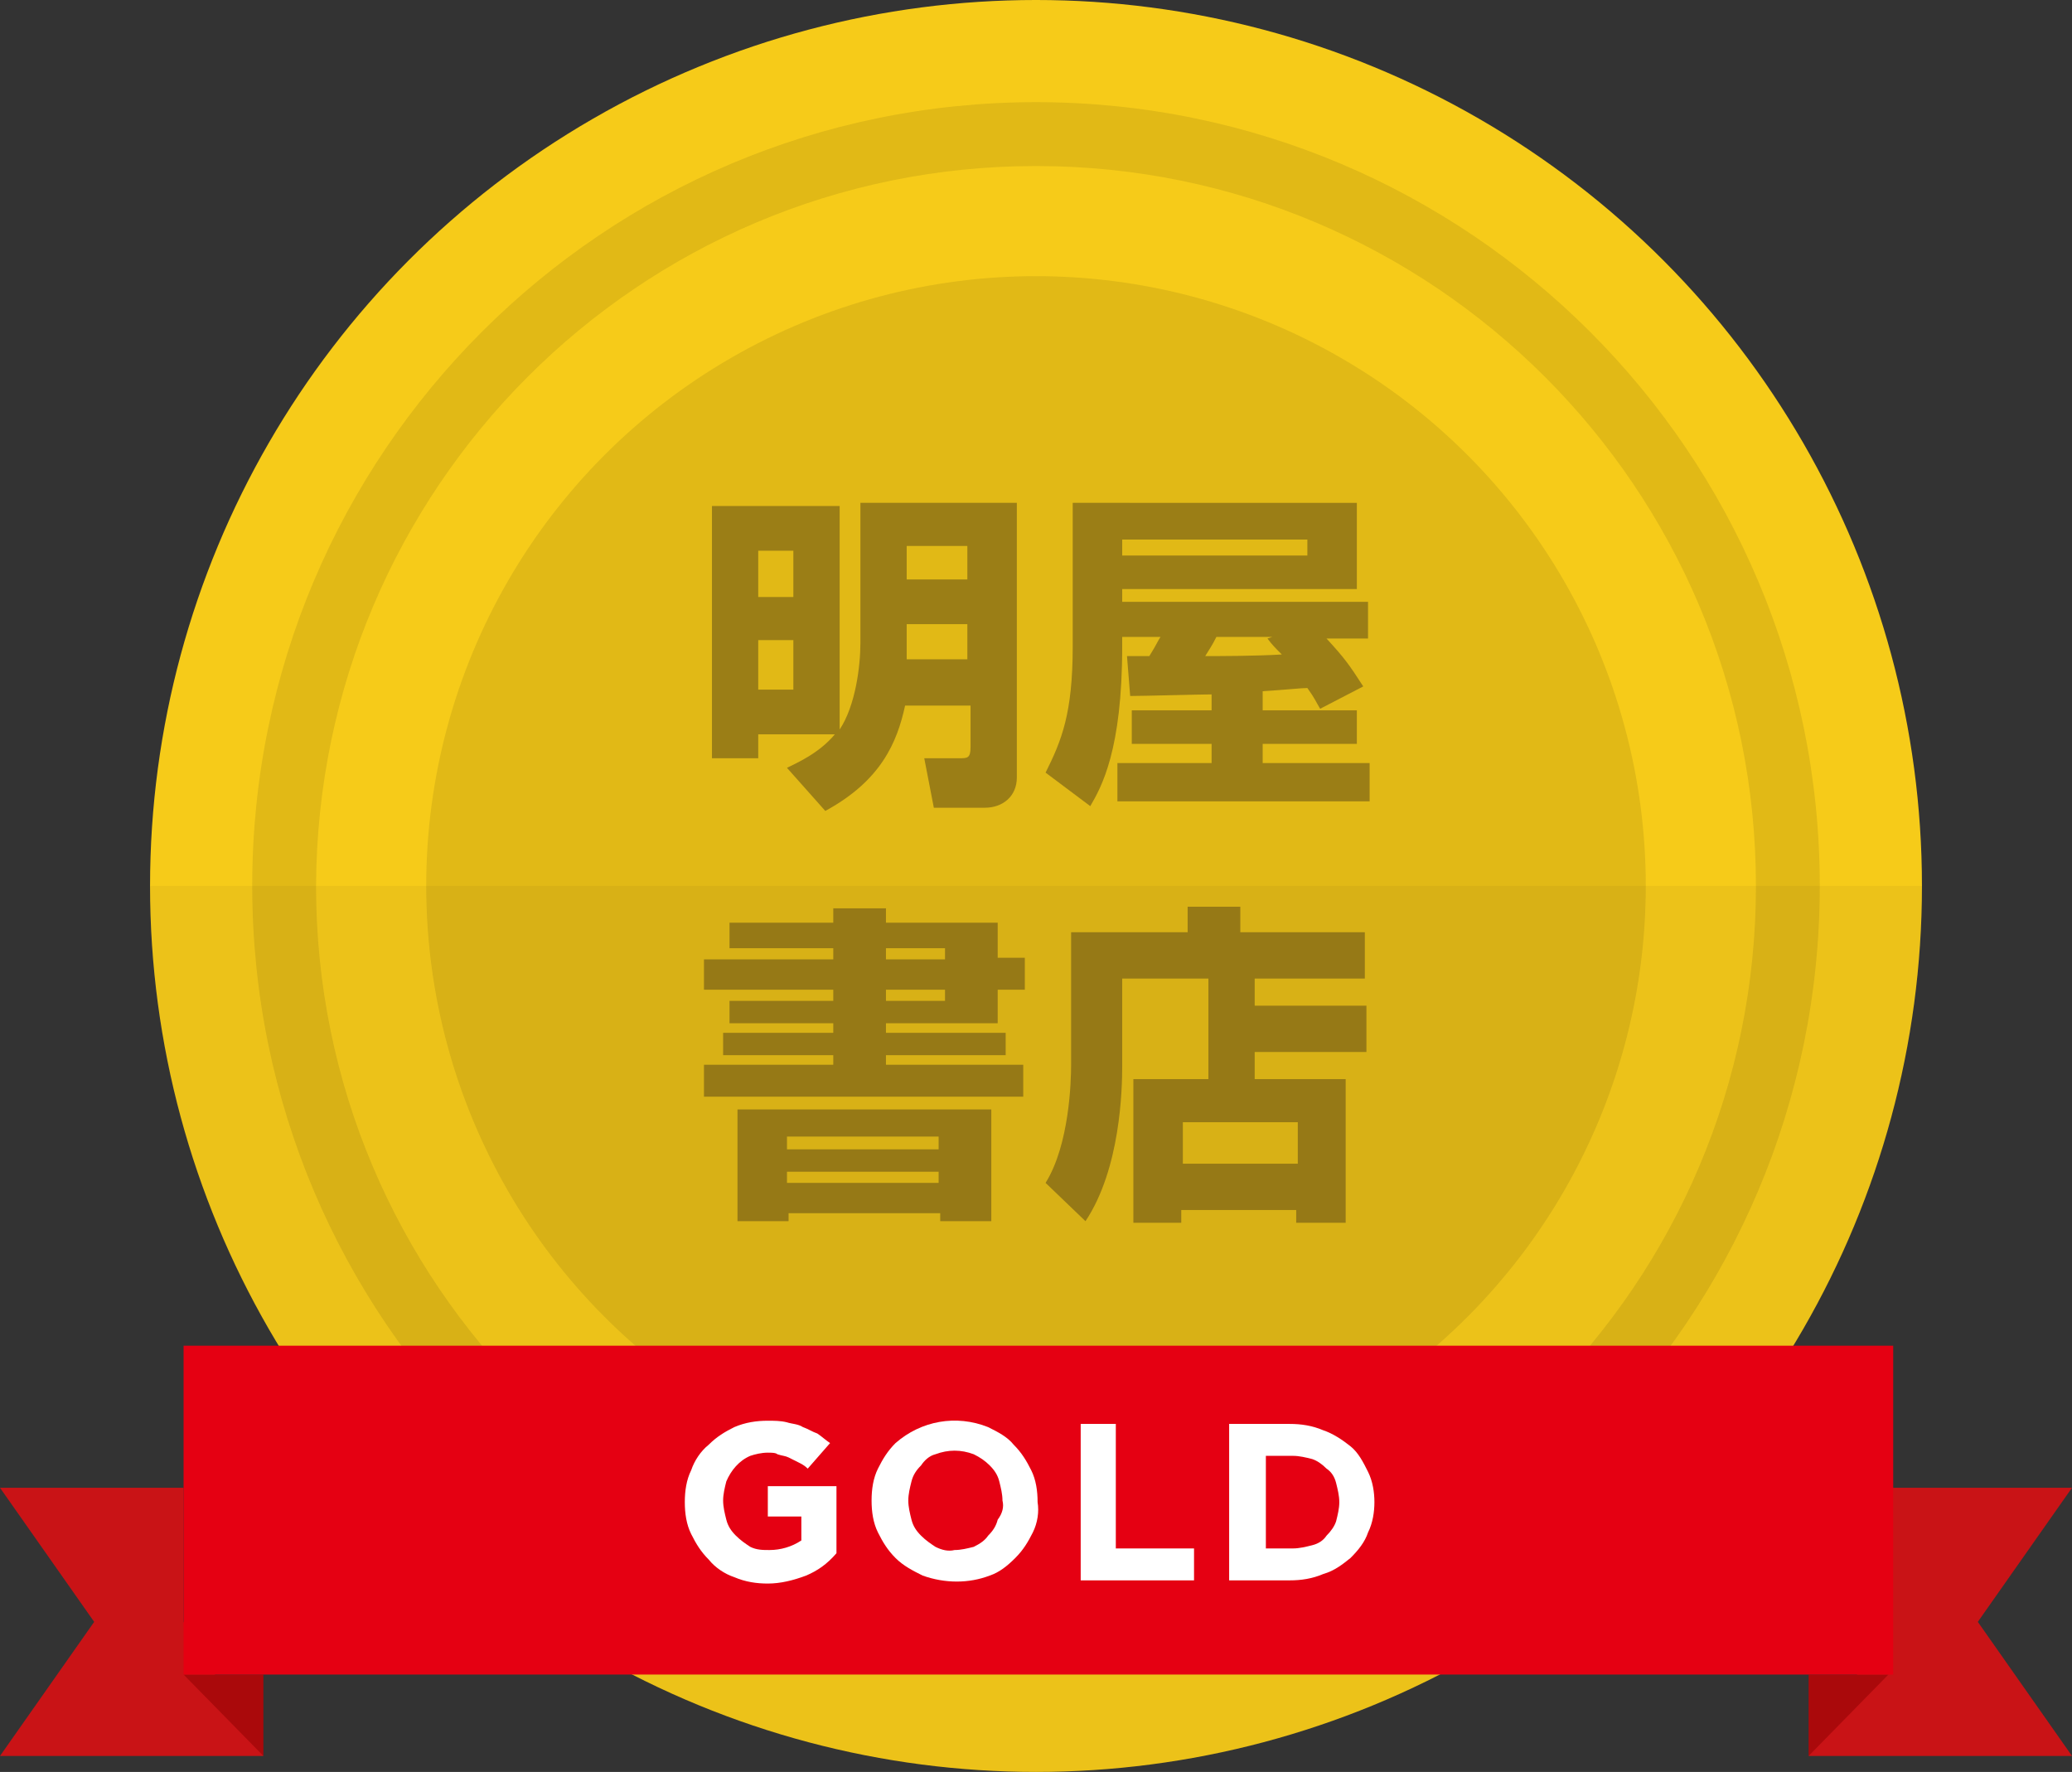 <?xml version="1.0" encoding="utf-8"?>
<!-- Generator: Adobe Illustrator 26.1.0, SVG Export Plug-In . SVG Version: 6.00 Build 0)  -->
<svg version="1.1" id="レイヤー_1" xmlns="http://www.w3.org/2000/svg" xmlns:xlink="http://www.w3.org/1999/xlink" x="0px"
	 y="0px" viewBox="0 0 129.8 111" style="enable-background:new 0 0 129.8 111;" xml:space="preserve">
<rect x="0" y="0" width="129.8" height="111" fill="#333333" stroke="none"/>
<style type="text/css">
	.st0{fill:#F6CB19;}
	.st1{opacity:0.64;}
	.st2{fill:#D4AF15;}
	.st3{opacity:0.37;}
	.st4{fill:#231815;}
	.st5{opacity:5.000000e-02;}
	.st6{fill:#C91316;}
	.st7{fill:#AA090B;}
	.st8{fill:#E50012;}
	.st9{fill:#FFFFFF;}
</style>
<g>
	<g id="レイヤー_2_00000147192193395663382840000006330594985478883715_">
		<g id="レイヤー_1-2">
			<g id="楕円形_54">
				<circle class="st0" cx="64.9" cy="55.5" r="55.5"/>
			</g>
			<g id="楕円形_54-2" class="st1">
				<path class="st2" d="M64.9,10.4c24.9,0,45.1,20.2,45.1,45.1c0,24.9-20.2,45.1-45.1,45.1c-24.9,0-45.1-20.2-45.1-45.1
					c0,0,0,0,0,0C19.9,30.6,40,10.4,64.9,10.4 M64.9,6.4c-27.1,0-49.1,22-49.1,49.1s22,49.1,49.1,49.1s49.1-22,49.1-49.1l0,0
					C114,28.4,92,6.4,64.9,6.4C64.9,6.4,64.9,6.4,64.9,6.4z"/>
			</g>
			<g id="楕円形_54-3" class="st1">
				<circle class="st2" cx="64.9" cy="55.5" r="38.2"/>
			</g>
			<g class="st3">
				<path class="st4" d="M49.3,48.1c0.6-0.3,2-0.9,3-2.1h-4.8v1.5h-2.9V31.7h8v14c1-1.5,1.3-4,1.3-5.4v-8.8h9.8v17.2
					c0,1.2-0.9,1.9-2,1.9h-3.2l-0.6-3.1h2.2c0.5,0,0.7,0,0.7-0.7v-2.6h-4.1c-0.5,2.3-1.5,4.7-5,6.6L49.3,48.1z M47.5,34.5v2.9h2.2
					v-2.9H47.5z M47.5,40.1v3.1h2.2v-3.1H47.5z M56.8,34.2v2.1h3.8v-2.1H56.8z M56.8,39.1v2.2h3.8v-2.2H56.8z"/>
				<path class="st4" d="M82.7,44.4c-0.3-0.5-0.3-0.6-0.8-1.3c-0.4,0-1.2,0.1-2.8,0.2v1.2H85v2.1h-5.9v1.2h6.7v2.4H70v-2.4h5.9v-1.2
					h-5v-2.1h5v-1c-0.7,0-4.3,0.1-5.1,0.1l-0.2-2.5c0.9,0,1,0,1.4,0c0.5-0.8,0.5-0.9,0.7-1.2h-2.4v0.6c0,6.5-1.3,8.8-2,10l-2.8-2.1
					c1-2,1.7-3.7,1.7-7.9v-9H85v5.4H70.3v0.8h15.4v2.3h-2.6c1.1,1.2,1.4,1.6,2.3,3L82.7,44.4z M81.9,33.8H70.3v1h11.6V33.8z
					 M79.7,39.9h-3.5c-0.3,0.6-0.4,0.7-0.7,1.2c0.9,0,3.1,0,4.8-0.1c-0.4-0.4-0.6-0.6-0.9-1L79.7,39.9z"/>
				<path class="st4" d="M45.7,57.8h6.5v-0.9h3.3v0.9h7V60h1.7v2h-1.7v2.1h-7v0.6H63v1.4h-7.5v0.6h8.6v2H44.1v-2h8.1v-0.6h-6.9v-1.4
					h6.9v-0.6h-6.5v-1.4h6.5V62h-8.1v-1.9h8.1v-0.7h-6.5V57.8z M46.1,69.5h16v7h-3.2V76h-9.5v0.5h-3.2V69.5z M49.3,71.2v0.8h9.5
					v-0.8H49.3z M49.3,73.4v0.7h9.5v-0.7H49.3z M55.5,59.4v0.7h3.7v-0.7H55.5z M55.5,62v0.7h3.7V62H55.5z"/>
				<path class="st4" d="M75.6,61.3h-5.3v5.5c0,1.4-0.1,6.4-2.3,9.7l-2.5-2.4c1.5-2.4,1.6-6.4,1.6-7.4v-8.3h7.3v-1.6h3.3v1.6h7.8
					v2.9h-6.9v1.7h7v2.9h-7v1.7h5.7v9h-3.1v-0.8h-7.2v0.8H71v-9h4.7V61.3z M74.1,70.3v2.6h7.2v-2.6H74.1z"/>
			</g>
			<g id="楕円形_54-4" class="st5">
				<path class="st4" d="M120.4,55.5c0,30.7-24.8,55.5-55.5,55.5S9.4,86.2,9.4,55.5H120.4z"/>
			</g>
			<polygon class="st6" points="0,93.2 5.9,101.6 0,110 16.5,110 11.5,101.6 11.5,93.2 			"/>
			<polygon class="st7" points="11.5,104.9 16.5,110 16.5,104.9 			"/>
			<polygon class="st6" points="129.8,93.2 123.9,101.6 129.8,110 113.3,110 118.3,101.6 118.3,93.2 			"/>
			<polygon class="st7" points="118.3,104.9 113.3,110 113.3,104.9 			"/>
			<rect x="11.5" y="84.3" class="st8" width="107.1" height="20.6"/>
			<g id="GOLD">
				<g>
					<path class="st9" d="M50.5,98.7c-0.8,0.3-1.6,0.5-2.4,0.5c-0.7,0-1.4-0.1-2.1-0.4c-0.6-0.2-1.2-0.6-1.6-1.1
						c-0.5-0.5-0.8-1-1.1-1.6c-0.3-0.6-0.4-1.3-0.4-2l0,0c0-0.7,0.1-1.4,0.4-2c0.2-0.6,0.6-1.2,1.1-1.6c0.5-0.5,1-0.8,1.6-1.1
						c0.7-0.3,1.4-0.4,2.1-0.4c0.4,0,0.8,0,1.2,0.1c0.3,0.1,0.7,0.1,1,0.3c0.3,0.1,0.6,0.3,0.9,0.4c0.3,0.2,0.5,0.4,0.8,0.6L50.6,92
						c-0.2-0.2-0.4-0.3-0.6-0.4c-0.2-0.1-0.4-0.2-0.6-0.3c-0.2-0.1-0.4-0.1-0.7-0.2C48.6,91,48.3,91,48.1,91c-0.4,0-0.8,0.1-1.1,0.2
						c-0.7,0.3-1.2,0.9-1.5,1.6c-0.1,0.4-0.2,0.8-0.2,1.2l0,0c0,0.4,0.1,0.8,0.2,1.2c0.1,0.4,0.3,0.7,0.6,1c0.3,0.3,0.6,0.5,0.9,0.7
						c0.4,0.2,0.8,0.2,1.2,0.2c0.7,0,1.4-0.2,2-0.6v-1.5h-2.1v-1.9h4.3v4.2C51.8,98,51.2,98.4,50.5,98.7z"/>
					<path class="st9" d="M64.7,96c-0.3,0.6-0.6,1.1-1.1,1.6c-0.5,0.5-1,0.9-1.6,1.1c-1.3,0.5-2.8,0.5-4.2,0
						c-0.6-0.3-1.2-0.6-1.7-1.1c-0.5-0.5-0.8-1-1.1-1.6c-0.3-0.6-0.4-1.3-0.4-2l0,0c0-0.7,0.1-1.4,0.4-2c0.3-0.6,0.6-1.1,1.1-1.6
						c1.6-1.4,3.8-1.8,5.8-1c0.6,0.3,1.2,0.6,1.6,1.1c0.5,0.5,0.8,1,1.1,1.6c0.3,0.6,0.4,1.3,0.4,2l0,0C65.1,94.7,65,95.4,64.7,96z
						 M62.8,94c0-0.4-0.1-0.8-0.2-1.2c-0.1-0.4-0.3-0.7-0.6-1c-0.3-0.3-0.6-0.5-1-0.7c-0.8-0.3-1.6-0.3-2.4,0
						c-0.4,0.1-0.7,0.4-0.9,0.7c-0.3,0.3-0.5,0.6-0.6,1c-0.1,0.4-0.2,0.8-0.2,1.2l0,0c0,0.4,0.1,0.8,0.2,1.2c0.1,0.4,0.3,0.7,0.6,1
						c0.3,0.3,0.6,0.5,0.9,0.7c0.4,0.2,0.8,0.3,1.2,0.2c0.4,0,0.8-0.1,1.2-0.2c0.4-0.2,0.7-0.4,0.9-0.7c0.3-0.3,0.5-0.6,0.6-1
						C62.8,94.8,62.9,94.4,62.8,94L62.8,94z"/>
					<path class="st9" d="M67.7,99v-9.8h2.2V97h4.9v2H67.7z"/>
					<path class="st9" d="M85.7,96c-0.2,0.6-0.6,1.1-1.1,1.6c-0.5,0.4-1,0.8-1.7,1c-0.7,0.3-1.4,0.4-2.1,0.4h-3.8v-9.8h3.8
						c0.7,0,1.4,0.1,2.1,0.4c0.6,0.2,1.2,0.6,1.7,1c0.5,0.4,0.8,1,1.1,1.6c0.3,0.6,0.4,1.3,0.4,1.9l0,0C86.1,94.7,86,95.4,85.7,96z
						 M83.9,94.1c0-0.4-0.1-0.8-0.2-1.2c-0.1-0.4-0.3-0.7-0.6-0.9c-0.3-0.3-0.6-0.5-0.9-0.6c-0.4-0.1-0.8-0.2-1.2-0.2h-1.7V97h1.7
						c0.4,0,0.8-0.1,1.2-0.2c0.4-0.1,0.7-0.3,0.9-0.6c0.3-0.3,0.5-0.6,0.6-0.9C83.8,94.9,83.9,94.5,83.9,94.1L83.9,94.1z"/>
				</g>
			</g>
		</g>
	</g>
</g>
</svg>
